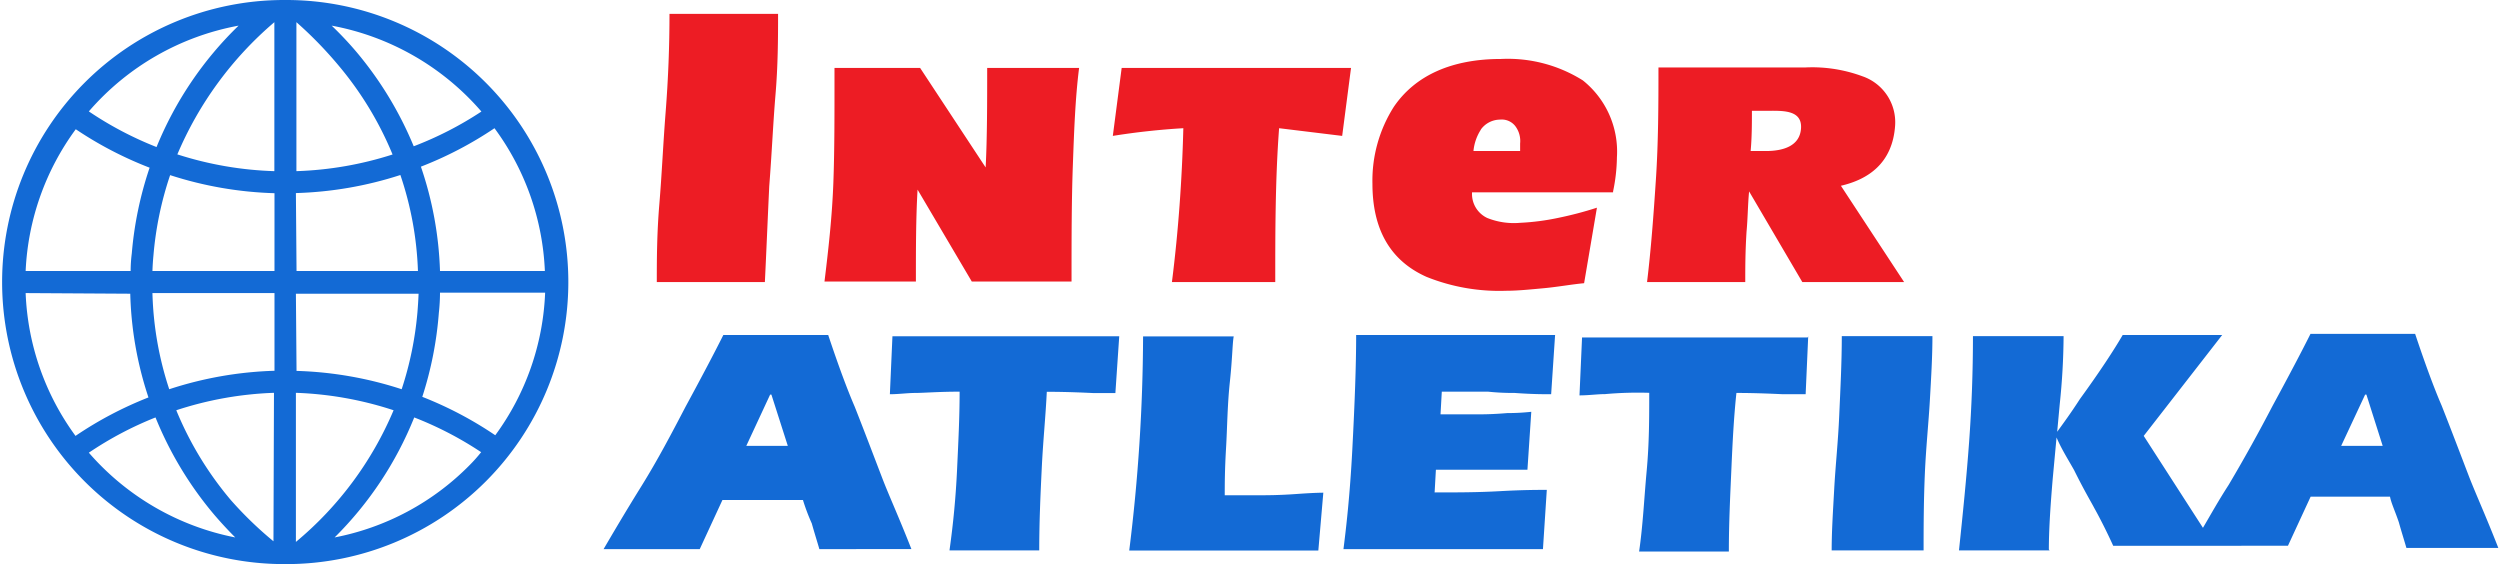 <?xml version="1.0" encoding="UTF-8"?> <svg xmlns="http://www.w3.org/2000/svg" viewBox="0 0 195 44"> <defs> <style>.a{fill:#ed1c24;}.b{fill:#136ad5;}</style> </defs> <title>ia_logo</title> <path class="a" d="M138.1,8.64h-1.45c0,.89,0,2.07-.1,3.14h1.18c1.37,0,2.66-.39,2.75-1.77S139.18,8.64,138.1,8.64Zm-1.67,6.29c-.1,1-.1,2.07-.2,3.14-.1,1.57-.1,2.85-.1,3.93h-7.66c.3-2.46.5-5.11.69-8s.2-5.8.2-8.74h11.49a11.29,11.29,0,0,1,4.42.69,3.79,3.79,0,0,1,2.55,3.83c-.2,3-2.16,4.23-4.23,4.71L148.52,22h-7.94ZM65.09,5.3h6.68l5.11,7.76C77,10.8,77,8,77,5.3h7.17c-.3,2.36-.39,4.91-.49,7.66s-.1,5.8-.1,9H75.8l-4.23-7.17c-.13,2.26-.13,4.62-.13,7.17H64.31c.3-2.46.59-5,.69-7.66S65.09,8.74,65.09,5.3Zm39.6,5.3.69-5.3H87.49l-.69,5.3A55.22,55.22,0,0,1,92.3,10c-.1,4-.39,8.06-.89,12h8.06c0-3.93,0-8,.3-12Zm21.13,4.33a13.66,13.66,0,0,0,.3-2.66,7.1,7.1,0,0,0-2.66-6,11,11,0,0,0-6.39-1.67c-3.83,0-6.68,1.28-8.35,3.73a10.74,10.74,0,0,0-1.67,6c0,3.54,1.37,6,4.23,7.27a15.22,15.22,0,0,0,6.19,1.08c.89,0,1.87-.1,2.95-.2s2.16-.3,3.14-.39l1-5.89a28.17,28.17,0,0,1-3,.79,18.5,18.5,0,0,1-3,.39A5.57,5.57,0,0,1,116,17a2.07,2.07,0,0,1-1.18-2h11v-.09ZM115.5,10.11A1.86,1.86,0,0,1,117,9.33a1.34,1.34,0,0,1,1.18.49,1.92,1.92,0,0,1,.39,1.37v.59h-3.64a3.72,3.72,0,0,1,.58-1.67ZM60,14.54c.2-2.55.3-4.91.49-7.17s.2-4.32.2-6.29H52.22q0,3.83-.3,7.66c-.2,2.55-.3,4.91-.49,7.17s-.2,4.23-.2,6.09h8.43C59.78,19.54,59.88,17.09,60,14.54Z"></path> <path class="b" d="M182.61,34.78h3.24l-1.27-4h-.1Zm-124.4,0h3.24l-1.28-4h-.1ZM62.63,39H56.35l-1.77,3.83h-7.5c.69-1.18,1.67-2.85,2.95-4.91s2.36-4.12,3.44-6.19q1.92-3.54,2.95-5.6H64.6q1.18,3.54,2.07,5.6c.79,2,1.48,3.83,2.16,5.6.49,1.28,1.28,3,2.26,5.5H63.91c-.2-.69-.39-1.28-.59-2A15.71,15.71,0,0,1,62.63,39ZM87.3,26.23H69.61l-.2,4.52c.69,0,1.37-.1,2-.1s1.77-.1,3.44-.1c0,2-.1,3.93-.2,6.09s-.3,4.23-.59,6.29h7c0-2.26.1-4.42.2-6.48s.3-4,.39-5.89c.39,0,1.67,0,3.64.1H87Zm15.92,12.19-.39,4.52H88.08a137.5,137.5,0,0,0,1.08-16.7h7.07c-.1.5-.1,1.67-.3,3.54s-.2,3.54-.3,5.21-.1,2.85-.1,3.64H98.2c.59,0,1.57,0,2.95-.1s2-.1,2.07-.1Zm18.07-12.19-.3,4.52c-.59,0-1.48,0-2.85-.1a18.41,18.41,0,0,1-2.07-.1h-3.61l-.1,1.77h2.75c.5,0,1.28,0,2.46-.1a16.68,16.68,0,0,0,1.87-.1l-.3,4.52H112l-.1,1.77c1.67,0,3.34,0,5.11-.1s3-.1,3.64-.1l-.3,4.62H104.79c.2-1.57.5-4.12.69-7.76s.3-6.58.3-8.94H121.3Zm19.75,0-.2,4.52h-1.77c-2.06-.1-3.21-.1-3.63-.1-.2,1.87-.3,3.83-.39,5.89s-.2,4.23-.2,6.48h-7c.3-2.07.39-4.12.59-6.29s.2-4.12.2-6.09a28.91,28.91,0,0,0-3.44.1c-.59,0-1.28.1-2,.1l.2-4.52H141Zm9,16.7h-7.17c0-1.48.1-3,.2-4.82s.3-3.64.39-5.7.2-4.12.2-6.19h7.07c0,1.57-.1,3.24-.2,5s-.3,3.64-.39,5.7-.1,4-.1,6Zm9.83,0h-7.07c.3-2.85.59-5.7.79-8.45s.3-5.5.3-8.26h7.07a53.11,53.11,0,0,1-.3,5.3l-.2,2.16c.5-.69,1.08-1.48,1.77-2.55,1.57-2.16,2.66-3.83,3.34-5h7.76L167.21,34l4.62,7.17c.59-1,1.18-2.07,2-3.34,1.28-2.16,2.36-4.12,3.44-6.19q1.92-3.54,2.95-5.6h8.16q1.18,3.54,2.07,5.6c.79,2,1.48,3.83,2.16,5.6.5,1.28,1.28,3,2.26,5.5h-7.17c-.2-.69-.39-1.28-.59-2-.3-.89-.59-1.48-.69-2h-6.19l-1.77,3.83H164.83q-.74-1.62-1.48-2.95c-.2-.39-.79-1.37-1.57-2.95-.5-.89-1-1.67-1.37-2.55l-.3,3.24c-.2,2.36-.3,4.12-.3,5.5Z"></path> <path class="b" d="M22.22,44a22,22,0,1,1-.11-44h.22a22,22,0,0,1,0,44Zm.86-13.36V42.27A27,27,0,0,0,30.7,32,27.35,27.35,0,0,0,23.08,30.64Zm-1.71,0A27.36,27.36,0,0,0,13.75,32,26.31,26.31,0,0,0,18,39a29.07,29.07,0,0,0,3.33,3.22Zm10.94,1.92a27.72,27.72,0,0,1-6.21,9.36,20.14,20.14,0,0,0,10.54-5.65q.46-.46.89-1A27.3,27.3,0,0,0,32.31,32.56ZM6.93,35.31a20.29,20.29,0,0,0,11.42,6.61q-.85-.85-1.63-1.76a28,28,0,0,1-4.59-7.6A27.27,27.27,0,0,0,6.93,35.31Zm26-4.36a29,29,0,0,1,5.7,3,20.11,20.11,0,0,0,3.89-11.12H34.32a14.36,14.36,0,0,1-.09,1.57A28.17,28.17,0,0,1,32.94,30.95ZM2,22.86A20.17,20.17,0,0,0,5.89,34a29,29,0,0,1,5.69-3,27.74,27.74,0,0,1-1.42-8.09Zm9.89,0a26,26,0,0,0,1.31,7.5,29.07,29.07,0,0,1,8.21-1.44V22.86Zm11.24,6.07a29.07,29.07,0,0,1,8.2,1.43,26.44,26.44,0,0,0,1.23-6q.06-.73.09-1.45H23.08Zm11.23-7.79H42.5A20.15,20.15,0,0,0,38.57,10a29,29,0,0,1-5.74,3A27.74,27.74,0,0,1,34.32,21.14Zm-11.23,0H32.6a26,26,0,0,0-1.37-7.49,29.07,29.07,0,0,1-8.15,1.41Zm-11.23,0h9.51V15.07a29.07,29.07,0,0,1-8.14-1.41,26.44,26.44,0,0,0-1.3,6.25q-.06.62-.08,1.24Zm-9.9,0h8.19a11.14,11.14,0,0,1,.09-1.38,28.15,28.15,0,0,1,1.39-6.68,29,29,0,0,1-5.76-3A20.18,20.18,0,0,0,2,21.14Zm21.12-7.79a27.35,27.35,0,0,0,7.5-1.3,26.32,26.32,0,0,0-4.16-6.88,31.07,31.07,0,0,0-3.34-3.44Zm-9.26-1.3a27.35,27.35,0,0,0,7.54,1.3V1.73A27.76,27.76,0,0,0,13.83,12.05ZM6.93,8.69a27.3,27.3,0,0,0,5.28,2.78A27.74,27.74,0,0,1,18.61,2,20.29,20.29,0,0,0,6.93,8.69ZM25.87,2a27.14,27.14,0,0,1,1.89,2,28,28,0,0,1,4.51,7.41A27.29,27.29,0,0,0,37.55,8.7,20.33,20.33,0,0,0,25.87,2Z"></path> </svg> 
